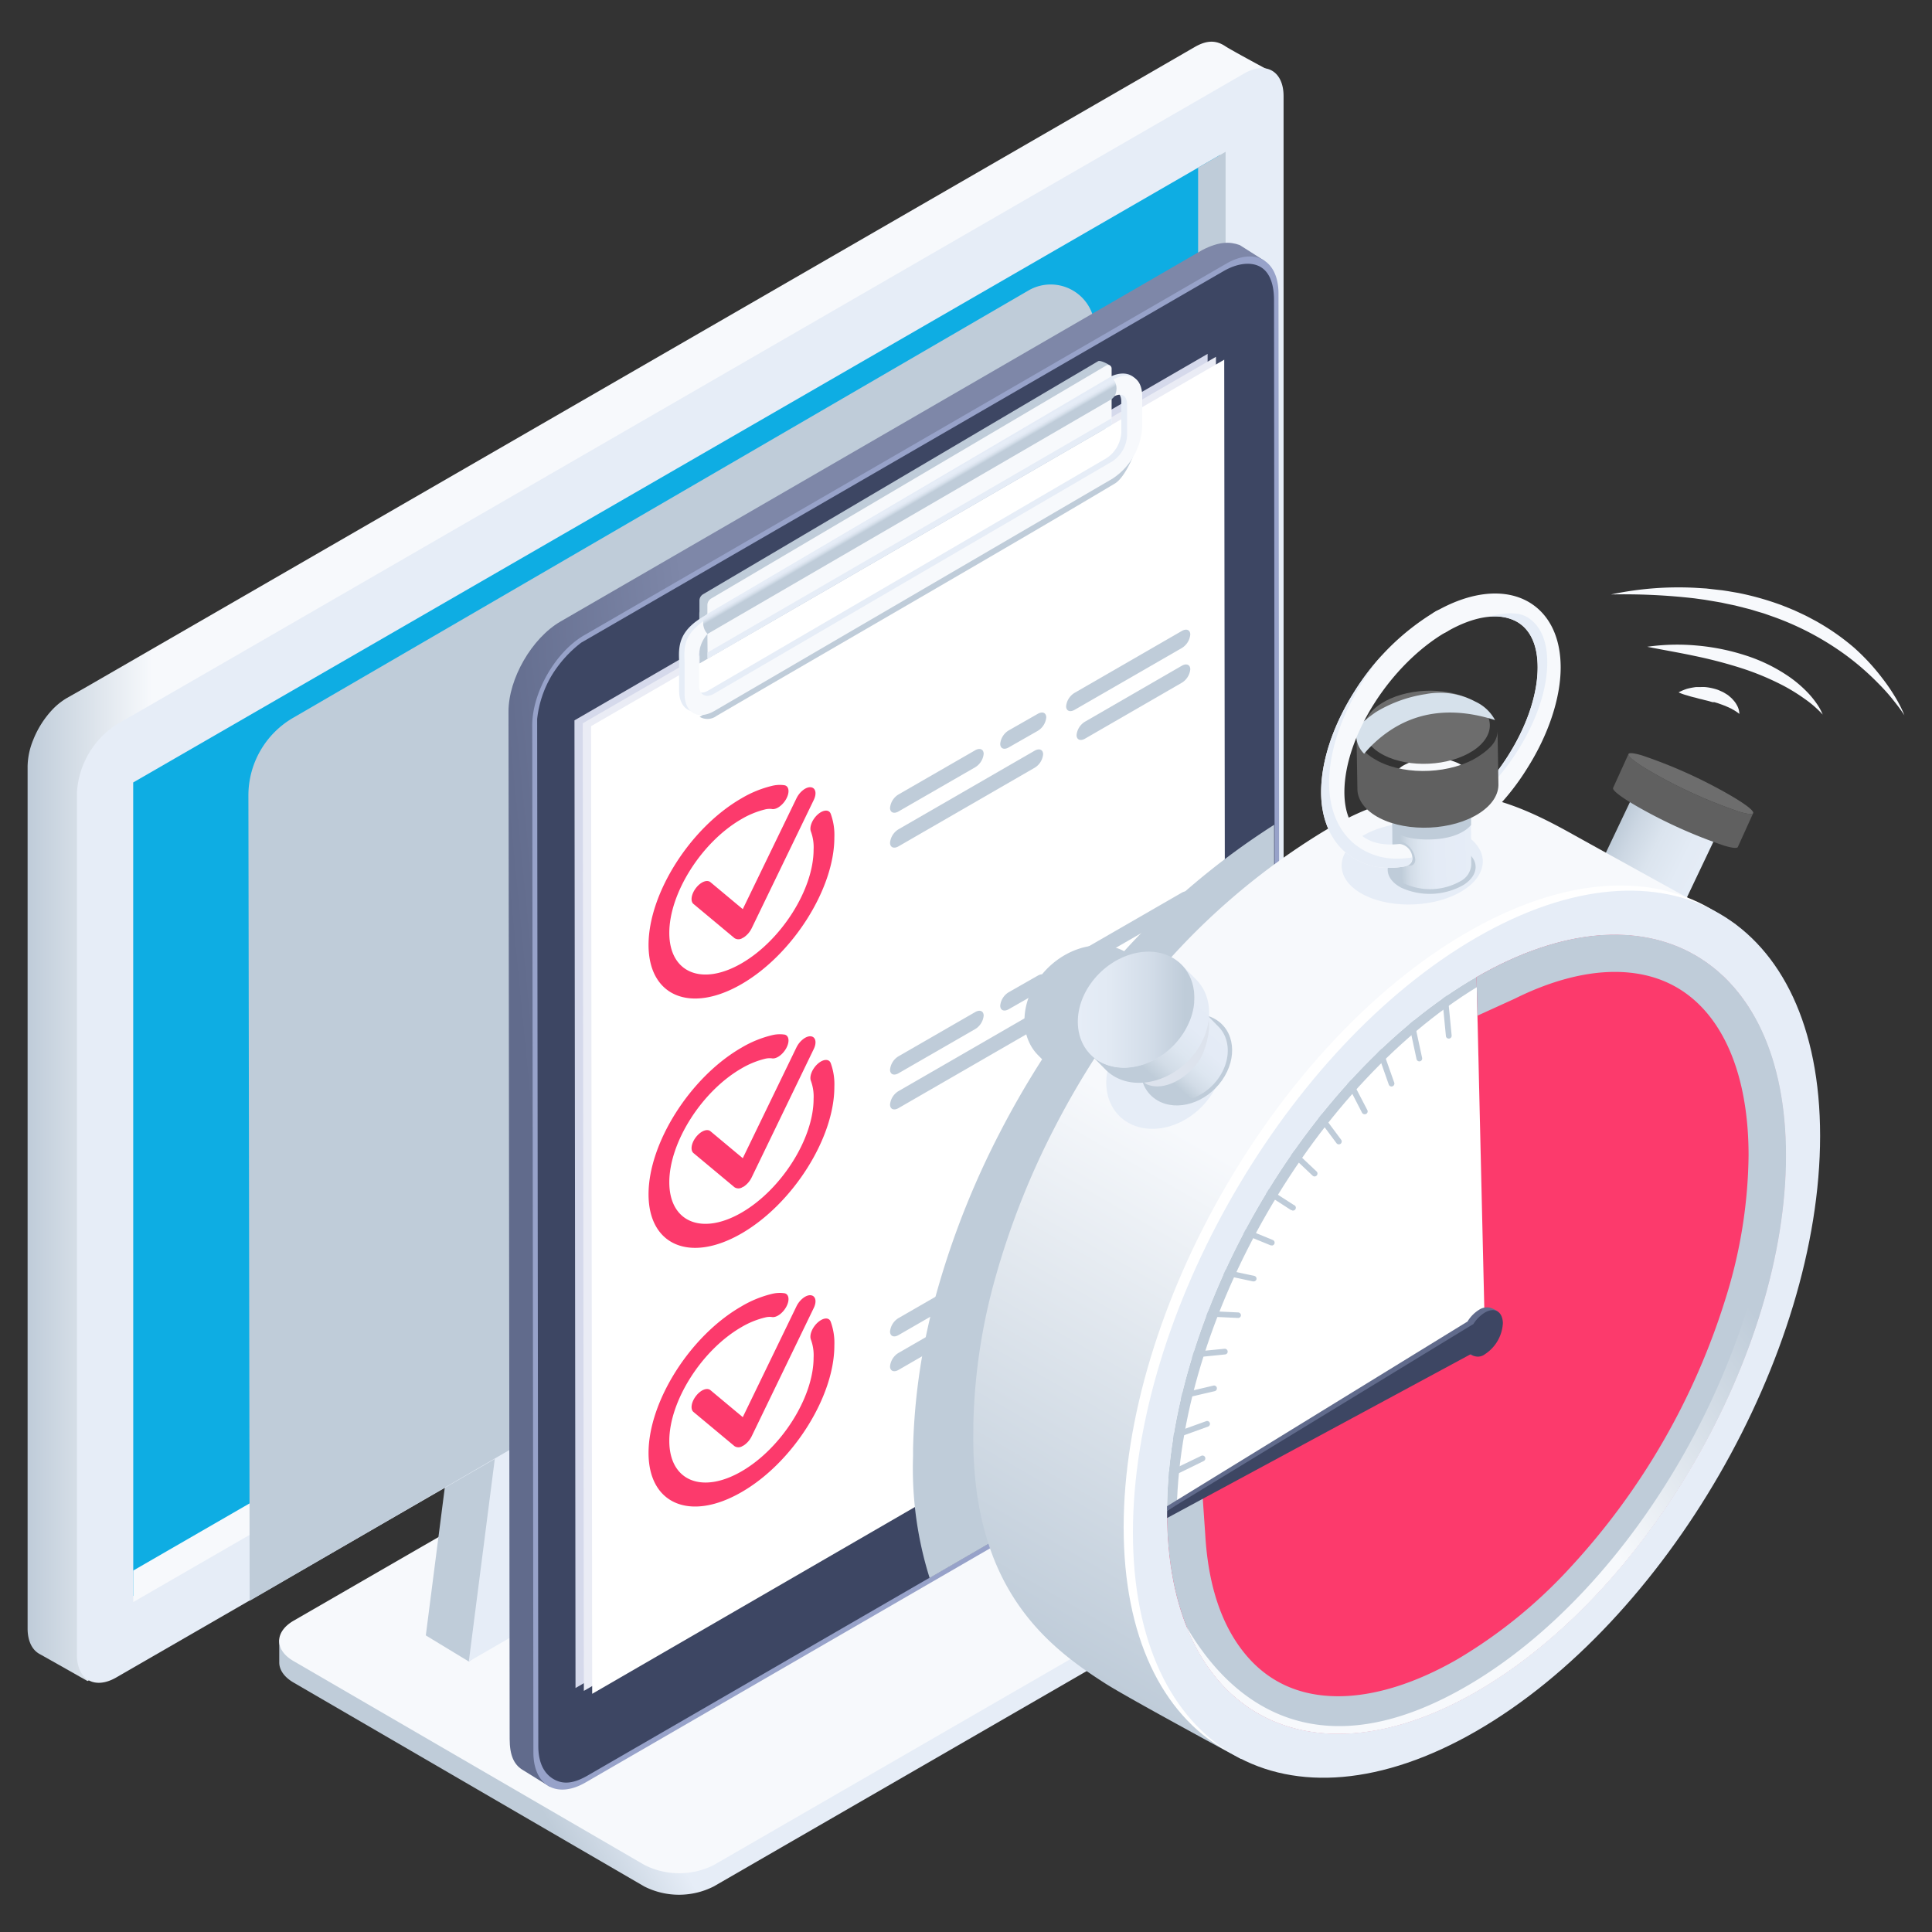 <svg xmlns="http://www.w3.org/2000/svg" xmlns:xlink="http://www.w3.org/1999/xlink" viewBox="0 0 350 350"><rect x="0" y="0" width="350" height="350" fill="#333333" stroke="none"/><defs><style>.cls-1{isolation:isolate;}.cls-2{fill:url(#Áåçûìÿííûé_ãðàäèåíò_13);}.cls-3{fill:#f7f9fc;}.cls-10,.cls-16,.cls-4{fill:#bfccd9;}.cls-24,.cls-5{fill:#e6edf7;}.cls-6{fill:url(#Áåçûìÿííûé_ãðàäèåíò_11);}.cls-7{fill:#0eade3;}.cls-8{fill:#3d4663;}.cls-9{fill:#616b8c;}.cls-10,.cls-24,.cls-26,.cls-28{mix-blend-mode:multiply;}.cls-11{fill:url(#Áåçûìÿííûé_ãðàäèåíò_4);}.cls-12{fill:#97a2c9;}.cls-13{fill:#d5d9eb;}.cls-14{fill:#eaecf5;}.cls-15{fill:#fff;}.cls-16{mix-blend-mode:darken;}.cls-17{fill:url(#Áåçûìÿííûé_ãðàäèåíò_35);}.cls-18{fill:#fc3a6c;}.cls-19{fill:url(#Áåçûìÿííûé_ãðàäèåíò_26);}.cls-20{fill:#606060;}.cls-21{fill:#6d6d6d;}.cls-22{fill:url(#Áåçûìÿííûé_ãðàäèåíò_7);}.cls-23{fill:url(#Áåçûìÿííûé_ãðàäèåíò_3);}.cls-25{fill:url(#Áåçûìÿííûé_ãðàäèåíò_2);}.cls-26{fill:#d6e1eb;}.cls-27{fill:url(#Áåçûìÿííûé_ãðàäèåíò_2-2);}.cls-28{fill:#dde3ed;}.cls-29{fill:url(#Áåçûìÿííûé_ãðàäèåíò_2-3);}.cls-30{fill:url(#Áåçûìÿííûé_ãðàäèåíò_2-4);}.cls-31{fill:url(#Áåçûìÿííûé_ãðàäèåíò_25);}.cls-32{mix-blend-mode:soft-light;}</style><linearGradient id="Áåçûìÿííûé_ãðàäèåíò_13" x1="92.37" y1="318.18" x2="237.93" y2="232.4" gradientUnits="userSpaceOnUse"><stop offset="0" stop-color="#bfccd9"/><stop offset="0.1" stop-color="#e6edf7"/></linearGradient><linearGradient id="Áåçûìÿííûé_ãðàäèåíò_11" x1="5" y1="156.04" x2="230.33" y2="156.04" gradientUnits="userSpaceOnUse"><stop offset="0" stop-color="#bfccd9"/><stop offset="0.1" stop-color="#f7f9fc"/></linearGradient><linearGradient id="Áåçûìÿííûé_ãðàäèåíò_4" x1="-517.39" y1="-1073.37" x2="-573.93" y2="-993.94" gradientTransform="matrix(0.5, -0.87, -0.87, -0.5, -490.75, -803.25)" gradientUnits="userSpaceOnUse"><stop offset="0.54" stop-color="#7e87a8"/><stop offset="0.92" stop-color="#616b8c"/></linearGradient><linearGradient id="Áåçûìÿííûé_ãðàäèåíò_35" x1="1673.25" y1="-1164.72" x2="1671.44" y2="-1167.85" gradientTransform="matrix(-0.5, 0.87, 0.87, 0.5, 2008.75, -778.33)" gradientUnits="userSpaceOnUse"><stop offset="0" stop-color="#bfccd9"/><stop offset="0.01" stop-color="#c0cdda"/><stop offset="0.12" stop-color="#d5dfea"/><stop offset="0.22" stop-color="#e2e9f4"/><stop offset="0.33" stop-color="#e6edf7"/><stop offset="0.69" stop-color="#e4ebf6"/><stop offset="0.82" stop-color="#dde6f0"/><stop offset="0.92" stop-color="#d1dbe7"/><stop offset="0.99" stop-color="#c0cdda"/><stop offset="1" stop-color="#bfccd9"/></linearGradient><linearGradient id="Áåçûìÿííûé_ãðàäèåíò_26" x1="293.45" y1="149.34" x2="313.24" y2="159.2" gradientUnits="userSpaceOnUse"><stop offset="0" stop-color="#bfccd9"/><stop offset="0.13" stop-color="#ccd7e3"/><stop offset="0.34" stop-color="#dbe4ee"/><stop offset="0.6" stop-color="#e3ebf5"/><stop offset="1" stop-color="#e6edf7"/></linearGradient><linearGradient id="Áåçûìÿííûé_ãðàäèåíò_7" x1="480.34" y1="298.73" x2="568.44" y2="146.14" gradientTransform="translate(-290.94)" gradientUnits="userSpaceOnUse"><stop offset="0" stop-color="#bfccd9"/><stop offset="0.53" stop-color="#f7f9fc"/></linearGradient><linearGradient id="Áåçûìÿííûé_ãðàäèåíò_3" x1="241.68" y1="284.93" x2="327.61" y2="218.45" gradientUnits="userSpaceOnUse"><stop offset="0.39" stop-color="#f7f9fc"/><stop offset="0.82" stop-color="#bfccd9"/></linearGradient><linearGradient id="Áåçûìÿííûé_ãðàäèåíò_2" x1="670.94" y1="-41.61" x2="685.69" y2="-41.61" gradientTransform="matrix(1, -0.04, 0.04, 1, -416.9, 217.47)" gradientUnits="userSpaceOnUse"><stop offset="0.08" stop-color="#bfccd9"/><stop offset="0.09" stop-color="#c1ceda"/><stop offset="0.19" stop-color="#d2dce7"/><stop offset="0.32" stop-color="#dde6f0"/><stop offset="0.5" stop-color="#e4ebf6"/><stop offset="1" stop-color="#e6edf7"/></linearGradient><linearGradient id="Áåçûìÿííûé_ãðàäèåíò_2-2" x1="209.28" y1="195.57" x2="222.62" y2="180.21" gradientTransform="matrix(1, 0, 0, 1, 0, 0)" xlink:href="#Áåçûìÿííûé_ãðàäèåíò_2"/><linearGradient id="Áåçûìÿííûé_ãðàäèåíò_2-3" x1="200.41" y1="185.01" x2="215.65" y2="185.01" gradientTransform="matrix(1, 0, 0, 1, 0, 0)" xlink:href="#Áåçûìÿííûé_ãðàäèåíò_2"/><linearGradient id="Áåçûìÿííûé_ãðàäèåíò_2-4" x1="204.38" y1="193.94" x2="222.31" y2="173.3" gradientTransform="matrix(1, 0, 0, 1, 0, 0)" xlink:href="#Áåçûìÿííûé_ãðàäèåíò_2"/><linearGradient id="Áåçûìÿííûé_ãðàäèåíò_25" x1="195.26" y1="182.91" x2="216.37" y2="182.91" gradientUnits="userSpaceOnUse"><stop offset="0" stop-color="#e6edf7"/><stop offset="0.28" stop-color="#e1e9f3"/><stop offset="0.61" stop-color="#d3dde9"/><stop offset="0.92" stop-color="#bfccd9"/></linearGradient></defs><title>Exame teórico</title><g class="cls-1"><g id="_0" data-name="0"><g id="icon"><g id="monitor"><path class="cls-2" d="M53.16,296.38l63.55,36.93a13.92,13.92,0,0,0,12.6,0l87.57-50.55c1.75-1,2.42.29,2.62,1l0,3.75c0,1.33-.88,2.66-2.63,3.67l-87.56,50.56a13.91,13.91,0,0,1-12.61,0L53.18,304.81c-1.72-1-2.58-2.31-2.59-3.62l0-4C51.05,295.94,51.44,295.38,53.16,296.38Z"/><path class="cls-3" d="M53.2,293.6l87.56-50.55a13.92,13.92,0,0,1,12.6,0L216.91,280c3.47,2,3.46,5.28,0,7.29l-87.57,50.56a13.92,13.92,0,0,1-12.6,0L53.16,300.91C49.69,298.89,49.71,295.62,53.2,293.6Z"/><path class="cls-4" d="M84.87,236.05l-7.73,60.22L84.93,301l54.86-39.38,15.91-57.24-7.79-4.68Zm29.92,18.79c-7.35,4.24-13.3,1.72-13.3-5.62s6-16.73,13.3-21,13.29-1.73,13.29,5.62S122.13,250.6,114.79,254.84Z"/><path class="cls-5" d="M92.66,240.73,84.93,301l63-36.4,7.72-60.22Zm29.92,18.79c-7.34,4.23-13.3,1.72-13.3-5.62s6-16.73,13.3-21,13.29-1.73,13.29,5.62S129.92,255.28,122.58,259.52Z"/><path class="cls-6" d="M222,8.39c-1.64-1.1-3.31-1.17-5.55.12l-7.25,4.19L15.65,124.45l-3.53,2a12.19,12.19,0,0,0-2.6,2.07A17.32,17.32,0,0,0,6,134.08a13.08,13.08,0,0,0-1,4.74V295c0,2.28.82,3.89,2.14,4.62s8.72,4.92,8.72,4.92l6.38-3.71,118.43-80.53,6.79-4.62,6-4.08,6.08-4.14,47.16-32.06a15.81,15.81,0,0,0,7.12-12.33L230.33,19V13S223.1,9.12,222,8.39Z"/><path class="cls-5" d="M232.54,173.58a15.79,15.79,0,0,1-7.12,12.32l-40.89,23.61L45.23,289.94,21.06,303.89c-3.92,2.26-7.12.41-7.12-4.11V143.61a15.76,15.76,0,0,1,7.12-12.32l24-13.84L184.34,37,225.42,13.3c3.91-2.26,7.11-.41,7.11,4.11Z"/><polygon class="cls-7" points="221.02 28.08 24.13 141.75 24.14 289.13 221.02 175.25 221.02 28.08"/><polygon class="cls-4" points="222.03 175.97 222.03 27.5 217.05 30.37 217.05 173.14 222.03 175.97 222.03 175.97"/><polygon class="cls-3" points="217.05 173.14 24.14 284.52 24.14 290.23 222.03 175.97 217.05 173.14"/><path class="cls-8" d="M212.46,186.67l-.65-.31a1.13,1.13,0,0,0-1.13.11,3.54,3.54,0,0,0-1.6,2.78,1.07,1.07,0,0,0,.53,1.06l.8.37Z"/><path class="cls-9" d="M213.12,187.78a3.58,3.58,0,0,1-1.6,2.78c-.88.51-1.6.09-1.6-.93a3.54,3.54,0,0,1,1.6-2.77C212.4,186.35,213.12,186.76,213.12,187.78Z"/><path class="cls-8" d="M206.91,189.85l-.65-.31a1.13,1.13,0,0,0-1.13.11,3.55,3.55,0,0,0-1.6,2.78,1.09,1.09,0,0,0,.53,1.06l.8.37Z"/><path class="cls-9" d="M207.57,191a3.52,3.52,0,0,1-1.6,2.77c-.88.52-1.6.1-1.6-.92A3.54,3.54,0,0,1,206,190C206.86,189.53,207.57,189.94,207.57,191Z"/><path class="cls-8" d="M201.36,193l-.65-.31a1.13,1.13,0,0,0-1.13.11,3.55,3.55,0,0,0-1.6,2.78,1.08,1.08,0,0,0,.54,1.06l.79.37Z"/><path class="cls-9" d="M202,194.14a3.54,3.54,0,0,1-1.6,2.77c-.89.52-1.61.1-1.61-.92a3.53,3.53,0,0,1,1.61-2.77C201.31,192.71,202,193.12,202,194.14Z"/><path class="cls-8" d="M195.82,196.21l-.65-.31A1.13,1.13,0,0,0,194,196a3.52,3.52,0,0,0-1.6,2.78,1.07,1.07,0,0,0,.53,1.06l.79.37Z"/><path class="cls-9" d="M196.48,197.32a3.54,3.54,0,0,1-1.6,2.77c-.89.51-1.6.1-1.6-.92a3.52,3.52,0,0,1,1.6-2.77C195.76,195.89,196.48,196.3,196.48,197.32Z"/><path class="cls-8" d="M190.27,199.39l-.65-.31a1.13,1.13,0,0,0-1.13.11,3.55,3.55,0,0,0-1.6,2.78,1.09,1.09,0,0,0,.53,1.06l.8.37Z"/><path class="cls-9" d="M190.93,200.5a3.52,3.52,0,0,1-1.6,2.77c-.88.51-1.6.1-1.6-.92a3.54,3.54,0,0,1,1.6-2.77C190.22,199.07,190.93,199.48,190.93,200.5Z"/><path class="cls-10" d="M198.53,201l-153.3,89L45,144.05A16.26,16.26,0,0,1,53.17,130L186.34,52.61a8,8,0,0,1,12,6.92Z"/></g><g id="tablet"><path class="cls-11" d="M229.07,47.24,224.6,44.4c-1.81-.66-3.73-.66-6.75.87l-116.3,67.32c-5.2,3-9.44,10.36-9.43,16.34L92.33,315c0,3.05.81,4.6,2.17,5.52l5.08,3.15L218.09,253.1c5.19-3,9.43-10.36,9.42-16.34Z"/><path class="cls-12" d="M231.61,53.17c0-6-4.26-8.42-9.45-5.41L105.85,115.07c-5.2,3-9.44,10.37-9.43,16.35l.21,186.07c0,6,4.26,8.43,9.45,5.42l116.31-67.32a18.62,18.62,0,0,0,9.42-16.34Z"/><path class="cls-8" d="M99.87,122.49a19.62,19.62,0,0,0-2.56,7.76l.21,186.08c0,2.69.84,4.88,2.81,6s4,.58,6.31-.78L223,254.24a17.5,17.5,0,0,0,8-13.82l-.2-186.08c0-2.7-.71-5-2.48-6s-4.3-.59-6.65.77L105.28,116.43A21.75,21.75,0,0,0,99.87,122.49Z"/><polygon class="cls-13" points="218.77 64.11 104.07 130.5 104.26 305.8 218.97 239.41 218.77 64.11"/><polygon class="cls-14" points="220.28 64.64 105.57 131.03 105.77 306.32 220.47 239.94 220.28 64.64"/><polygon class="cls-15" points="221.78 65.16 107.08 131.55 107.28 306.85 221.98 240.46 221.78 65.16"/><path class="cls-16" d="M129.83,129.68c19.78-11.54,55.27-32,72.13-42.08,1.71-1,3.23-4.74,3.23-4.74l-78.44,47A2.77,2.77,0,0,0,129.83,129.68Z"/><path class="cls-4" d="M126.76,120.16l73.46-42.5L199.93,72v-.46a3.57,3.57,0,0,1-.72-.77c-.07-.11-.14-.24-.21-.37a2.12,2.12,0,0,1-.2-.89,1.77,1.77,0,0,1,0-.23,1.23,1.23,0,0,1,.38-.74,2,2,0,0,1,.73-.42l1.29-1.74c.07-.19-1.84-1.2-2.26-.95l-71.55,42.21a1.35,1.35,0,0,0-.68,1.2v2c-.06.05,0,3,0,3Z"/><path class="cls-5" d="M127.84,111.45l.52,3.12c-.92,1-2.78,2.16-2.77,3.41l0,5.58c0,1.72,1.23,2.41,2.71,1.54L200.46,83a5.94,5.94,0,0,0,2.67-4.67l0-5.59c0-1.71-1.22-2.4-2.71-1.53l-.05,0-2,1.14a14.51,14.51,0,0,1-.63-2.26l3-1.62c3-1.73,5.82-.59,5.83,2.83l-.65,5.43a11.92,11.92,0,0,1-5.35,9.35l-72.14,42.09c-3,1.73-5.39.34-5.41-3.08l0-5.58C122.88,116.57,123.3,114,127.84,111.45Z"/><path class="cls-3" d="M128,112.13l.21,2.68a6,6,0,0,0-1.57,3.75l0,5.58c0,1.72,1.22,2.41,2.7,1.54L201.5,83.59a6,6,0,0,0,2.68-4.67l0-5.59c0-1.71-1-2.3-2.52-1.43l-2,1.18a24.76,24.76,0,0,1-.93-2.66l2.82-1.58c3-1.73,5.36-.49,5.37,2.92l0,5.59a11.93,11.93,0,0,1-5.36,9.35l-72.13,42.09c-3,1.73-5.4.34-5.41-3.08l0-5.58C123.93,117.15,123.72,115,128,112.13Z"/><path class="cls-3" d="M128.19,119.32l73.19-42.7,0-3.84v-6a.64.64,0,0,0-1-.55l-71.55,42.2a1.4,1.4,0,0,0-.68,1.2v2c-.05.06,0,3,0,3Z"/><polygon class="cls-5" points="128.18 118.21 128.19 119.32 201.38 76.98 201.38 75.76 128.18 118.21"/><path class="cls-17" d="M128.17,114.85l73.19-42.53a2,2,0,0,0,.83-1.3,2.75,2.75,0,0,0-.14-1.71,3.63,3.63,0,0,0-.78-1.09l-73.14,43a1.59,1.59,0,0,0-.74,1.57,2.92,2.92,0,0,0,.49,1.69Z"/><path class="cls-18" d="M134.32,178.29c-9.28,5.36-16.83,2.17-16.83-7.11S125,150,134.32,144.63a20,20,0,0,1,5.6-2.28,5.83,5.83,0,0,1,2.23-.09c.81.19.93,1.31.27,2.49s-1.84,2-2.65,1.8a3.55,3.55,0,0,0-1.11.07,15.89,15.89,0,0,0-4.34,1.77c-7.21,4.16-13.07,13.41-13.07,20.61s5.86,9.69,13.07,5.53,13.07-13.41,13.07-20.61a8.26,8.26,0,0,0-.49-3.29c-.31-.8.24-2.18,1.23-3.07s2.05-.95,2.36-.14a11.17,11.17,0,0,1,.66,4.32C151.15,161,143.6,172.93,134.32,178.29Z"/><path class="cls-18" d="M134.6,169.87a1.33,1.33,0,0,1-1.53.09l-7.44-6.2c-.6-.5-.4-1.79.45-2.89s2-1.57,2.62-1.06l5.86,4.89,9.73-20.08c.58-1.2,1.75-2.11,2.61-2s1.1,1.12.51,2.32l-11.24,23.23a4.23,4.23,0,0,1-1.54,1.72Z"/><path class="cls-18" d="M134.32,223.46c-9.28,5.36-16.83,2.17-16.83-7.11s7.55-21.2,16.83-26.55a20,20,0,0,1,5.6-2.28,5.83,5.83,0,0,1,2.23-.09c.81.19.93,1.31.27,2.49s-1.84,2-2.65,1.8a3.55,3.55,0,0,0-1.11.07,15.89,15.89,0,0,0-4.34,1.77c-7.21,4.16-13.07,13.41-13.07,20.61s5.86,9.68,13.07,5.52,13.07-13.4,13.07-20.61a8.24,8.24,0,0,0-.49-3.28c-.31-.81.24-2.18,1.23-3.07s2.05-.95,2.36-.14a11.17,11.17,0,0,1,.66,4.32C151.15,206.19,143.6,218.1,134.32,223.46Z"/><path class="cls-18" d="M134.6,215a1.33,1.33,0,0,1-1.53.09l-7.44-6.2c-.6-.51-.4-1.8.45-2.89s2-1.57,2.62-1.07l5.86,4.89,9.73-20.08c.58-1.19,1.75-2.1,2.61-2s1.1,1.12.51,2.32L136.17,213.3a4.2,4.2,0,0,1-1.54,1.73Z"/><path class="cls-18" d="M134.32,270.32c-9.28,5.36-16.83,2.17-16.83-7.11S125,242,134.32,236.66a20,20,0,0,1,5.6-2.28,5.83,5.83,0,0,1,2.23-.09c.81.19.93,1.31.27,2.49s-1.84,2-2.65,1.8a3.29,3.29,0,0,0-1.11.08,15.54,15.54,0,0,0-4.34,1.76c-7.21,4.16-13.07,13.41-13.07,20.61s5.86,9.69,13.07,5.53,13.07-13.41,13.07-20.61a8.18,8.18,0,0,0-.49-3.28c-.31-.81.24-2.19,1.23-3.08s2.05-1,2.36-.14a11.17,11.17,0,0,1,.66,4.32C151.15,253.05,143.6,265,134.32,270.32Z"/><path class="cls-18" d="M134.6,261.9a1.33,1.33,0,0,1-1.53.09l-7.44-6.2c-.6-.5-.4-1.79.45-2.89s2-1.57,2.62-1.06l5.86,4.89,9.73-20.08c.58-1.2,1.75-2.11,2.61-2s1.1,1.12.51,2.32l-11.24,23.23a4.23,4.23,0,0,1-1.54,1.72Z"/><path class="cls-4" d="M176.66,139l-13.88,8c-.85.49-1.54.2-1.54-.65a3.2,3.2,0,0,1,1.54-2.43l13.88-8c.85-.49,1.54-.19,1.54.66A3.2,3.2,0,0,1,176.66,139Z"/><path class="cls-4" d="M188,132.4l-5.26,3c-.85.5-1.54.2-1.54-.65a3.2,3.2,0,0,1,1.54-2.43l5.26-3c.85-.49,1.54-.2,1.54.65A3.2,3.2,0,0,1,188,132.4Z"/><path class="cls-4" d="M214.09,117.4l-19.41,11.19c-.85.49-1.54.2-1.54-.65a3.2,3.2,0,0,1,1.54-2.43l19.41-11.2c.85-.49,1.54-.2,1.54.65A3.21,3.21,0,0,1,214.09,117.4Z"/><path class="cls-4" d="M187.43,139.09l-24.65,14.23c-.85.49-1.54.2-1.54-.66a3.21,3.21,0,0,1,1.54-2.43L187.43,136c.85-.49,1.54-.2,1.54.66A3.2,3.2,0,0,1,187.43,139.09Z"/><path class="cls-4" d="M214.09,123.69l-17.52,10.12c-.85.49-1.54.2-1.54-.65a3.2,3.2,0,0,1,1.54-2.43l17.52-10.12c.85-.49,1.54-.2,1.54.65A3.2,3.2,0,0,1,214.09,123.69Z"/><path class="cls-4" d="M176.66,186.43l-13.88,8c-.85.49-1.54.2-1.54-.65a3.2,3.2,0,0,1,1.54-2.43l13.88-8c.85-.49,1.54-.2,1.54.65A3.2,3.2,0,0,1,176.66,186.43Z"/><path class="cls-4" d="M188,179.83l-5.26,3c-.85.49-1.54.2-1.54-.65a3.2,3.2,0,0,1,1.54-2.43l5.26-3c.85-.5,1.54-.2,1.54.65A3.2,3.2,0,0,1,188,179.83Z"/><path class="cls-4" d="M214.09,164.82,194.68,176c-.85.49-1.54.19-1.54-.66a3.2,3.2,0,0,1,1.54-2.43l19.41-11.19c.85-.49,1.54-.2,1.54.65A3.2,3.2,0,0,1,214.09,164.82Z"/><path class="cls-4" d="M187.43,186.51l-24.65,14.23c-.85.49-1.54.2-1.54-.65a3.2,3.2,0,0,1,1.54-2.43l24.65-14.23c.85-.49,1.54-.2,1.54.65A3.2,3.2,0,0,1,187.43,186.51Z"/><path class="cls-4" d="M214.09,171.12l-17.52,10.11c-.85.5-1.54.2-1.54-.65a3.2,3.2,0,0,1,1.54-2.43L214.09,168c.85-.5,1.54-.2,1.54.65A3.2,3.2,0,0,1,214.09,171.12Z"/><path class="cls-4" d="M176.66,233.86l-13.88,8c-.85.5-1.54.2-1.54-.65a3.2,3.2,0,0,1,1.54-2.43l13.88-8c.85-.49,1.54-.2,1.54.65A3.2,3.2,0,0,1,176.66,233.86Z"/><path class="cls-4" d="M188,227.25l-5.26,3c-.85.49-1.54.2-1.54-.65a3.2,3.2,0,0,1,1.54-2.43l5.26-3c.85-.49,1.54-.2,1.54.65A3.18,3.18,0,0,1,188,227.25Z"/><path class="cls-4" d="M214.09,212.25l-19.41,11.19c-.85.49-1.54.2-1.54-.65a3.2,3.2,0,0,1,1.54-2.43l19.41-11.19c.85-.49,1.54-.2,1.54.65A3.2,3.2,0,0,1,214.09,212.25Z"/><path class="cls-4" d="M187.43,233.94l-24.65,14.23c-.85.49-1.54.2-1.54-.65a3.2,3.2,0,0,1,1.54-2.43l24.65-14.23c.85-.49,1.54-.2,1.54.65A3.2,3.2,0,0,1,187.43,233.94Z"/><path class="cls-4" d="M214.09,218.55l-17.52,10.11c-.85.49-1.54.2-1.54-.65a3.2,3.2,0,0,1,1.54-2.43l17.52-10.12c.85-.49,1.54-.2,1.54.65A3.21,3.21,0,0,1,214.09,218.55Z"/><path class="cls-10" d="M230.92,240.42l-.1-91a134.34,134.34,0,0,0-27.17,22.9c-4.83-2.57-11.73-.34-15.56,5.09-3.39,4.8-3.26,10.53,0,13.78l-.06-.06.76.77c-2.74,4.28-5.3,8.7-7.63,13.22a151.94,151.94,0,0,0-11.36,28.63,113.18,113.18,0,0,0-4.39,28.72c0,.42,0,.85,0,1.28a66.16,66.16,0,0,0,3,22.11L223,254.24a17.5,17.5,0,0,0,8-13.82Zm-42.08-48.63-.11-.09.11.09Z"/></g><g id="stopwatch"><path class="cls-19" d="M312.1,148.91l-7,14.72c-.08.17-.62.13-1.62-.16a60.26,60.26,0,0,1-10.64-4.79c-2-1.16-3-2-2.86-2.23l7-14.72c-.13.27.86,1.07,2.86,2.23a60.52,60.52,0,0,0,10.63,4.79C311.49,149,312,149.08,312.1,148.91Z"/><path class="cls-3" d="M309.24,146.69c3.28,1.89,3.84,2.81,1.24,2.06A60.52,60.52,0,0,1,299.85,144c-3.28-1.9-3.83-2.82-1.24-2.06A59.16,59.16,0,0,1,309.24,146.69Z"/><path class="cls-20" d="M317.6,147.32l-2.78,6.13c-.13.26-.92.2-2.43-.24a89.65,89.65,0,0,1-15.88-7.16c-3-1.73-4.47-2.92-4.28-3.32l2.79-6.14c-.2.41,1.28,1.59,4.27,3.32a89.42,89.42,0,0,0,15.89,7.17C316.68,147.51,317.48,147.57,317.6,147.32Z"/><path class="cls-21" d="M313.33,144c4.89,2.83,5.72,4.2,1.85,3.08a89.42,89.42,0,0,1-15.89-7.17c-4.9-2.82-5.73-4.2-1.85-3.07A88.6,88.6,0,0,1,313.33,144Z"/><g id="clock"><path class="cls-22" d="M314.4,167.44s-23.33-12.87-29.51-16.31c-12.52-7-25.87-12.59-46.33.23a125.14,125.14,0,0,0-30.7,27.09,151.59,151.59,0,0,0-16.75,25.71A143.45,143.45,0,0,0,180.45,231,106.19,106.19,0,0,0,176.33,258c0,.4,0,.8,0,1.2-.45,28.41,13.3,39,23.94,45.8,4.41,2.8,24.54,13.65,24.54,13.65C233.67,319.12,316.55,171.1,314.4,167.44Z"/><path class="cls-15" d="M265.81,312.64c-34.32,19.81-62.25,3.69-62.25-35.94s27.92-88,62.24-107.81,62.25-3.69,62.25,35.94S300.13,292.82,265.81,312.64Z"/><path class="cls-10" d="M213.17,274.94c0-35.76,25.1-79.24,56.07-97.12,14.23-8.22,27.22-9.6,37.11-5.22-10.08-5.37-23.78-4.35-38.86,4.36-31,17.88-56.08,61.36-56.08,97.12,0,19.33,7.34,32.45,19,37.6C219.77,306,213.17,293.28,213.17,274.94Z"/><path class="cls-4" d="M262.46,188.15a.51.51,0,0,1-.52-.47l-.7-7.19a.53.53,0,0,1,.47-.57.51.51,0,0,1,.57.47l.7,7.19a.52.52,0,0,1-.47.57Z"/><path class="cls-4" d="M211.05,268a.51.51,0,0,1-.47-.3.51.51,0,0,1,.24-.69l6.79-3.27a.52.52,0,0,1,.7.24.53.53,0,0,1-.25.7L211.27,268A.59.59,0,0,1,211.05,268Z"/><path class="cls-4" d="M212,260.88a.51.51,0,0,1-.49-.34.52.52,0,0,1,.31-.67l6.68-2.41a.52.52,0,0,1,.67.31.53.53,0,0,1-.32.67l-6.67,2.41Z"/><path class="cls-4" d="M213.52,253.53a.52.52,0,0,1-.12-1l6.49-1.53a.52.52,0,0,1,.24,1l-6.49,1.52Z"/><path class="cls-4" d="M215.65,246a.51.51,0,0,1-.52-.47.52.52,0,0,1,.46-.57l6.24-.62a.52.52,0,0,1,.57.46.51.51,0,0,1-.46.57l-6.24.63Z"/><path class="cls-4" d="M224.26,238.76h0l-5.91-.28a.52.52,0,1,1,.05-1l5.91.28a.53.53,0,0,1,.5.55A.51.51,0,0,1,224.26,238.76Z"/><path class="cls-4" d="M227.11,232.14H227l-5.53-1.19a.52.52,0,0,1,.22-1l5.53,1.19a.52.52,0,0,1,.4.62A.53.53,0,0,1,227.11,232.14Z"/><path class="cls-4" d="M230.4,225.61a.64.64,0,0,1-.2,0l-5.08-2.08a.53.53,0,0,1-.28-.68.52.52,0,0,1,.68-.29l5.07,2.08a.52.52,0,0,1-.19,1Z"/><path class="cls-4" d="M234.09,219.25a.5.5,0,0,1-.28-.08l-4.57-2.95a.52.52,0,0,1,.57-.87l4.57,2.94a.52.52,0,0,1-.29,1Z"/><path class="cls-4" d="M238.16,213.13a.54.54,0,0,1-.36-.14l-4-3.78a.52.52,0,0,1,.72-.76l4,3.78a.52.52,0,0,1,0,.74A.57.57,0,0,1,238.16,213.13Z"/><path class="cls-4" d="M242.54,207.31a.53.53,0,0,1-.42-.21l-3.41-4.58a.52.52,0,0,1,.1-.73.54.54,0,0,1,.74.11l3.41,4.57a.54.54,0,0,1-.1.74A.55.55,0,0,1,242.54,207.31Z"/><path class="cls-4" d="M247.2,201.85a.51.51,0,0,1-.46-.28L244,196.25a.52.52,0,0,1,.93-.48l2.77,5.32a.52.52,0,0,1-.22.71A.49.49,0,0,1,247.2,201.85Z"/><path class="cls-4" d="M252.08,196.83a.54.54,0,0,1-.49-.35l-2.11-6a.53.53,0,0,1,.32-.67.52.52,0,0,1,.66.32l2.12,6a.54.54,0,0,1-.32.67Z"/><path class="cls-4" d="M257.13,192.28a.53.53,0,0,1-.51-.41l-1.42-6.63a.52.52,0,1,1,1-.22l1.43,6.63a.52.52,0,0,1-.41.62Z"/><path class="cls-18" d="M323.56,209.34c0,35.76-25.1,79.24-56.07,97.12s-56.08,3.38-56.08-32.38L269,241.53,267.49,177C298.45,159.08,323.56,173.58,323.56,209.34Z"/><path class="cls-10" d="M267.49,177,269,241.53,267.65,184l6.72-3.06c6.42-3.2,12.64-4.87,18.16-4.87,7.14,0,12.9,2.67,17.11,7.94,4.66,5.85,7.13,14.59,7.13,25.3a89.29,89.29,0,0,1-4.12,25.78,127.39,127.39,0,0,1-28.29,49,89.64,89.64,0,0,1-20.27,16.46c-7.64,4.41-15.13,6.74-21.65,6.74-7.14,0-12.89-2.67-17.1-7.94s-6.49-12.47-7-21.4l-.52-7.51-6.39,3.61c0,35.76,25.11,50.26,56.08,32.38s56.07-61.36,56.07-97.12S298.45,159.08,267.49,177Z"/><path class="cls-23" d="M317.62,183.74a64.36,64.36,0,0,1,4.19,23c-1.05,38.34-25.51,80.64-55.58,98.41-25.65,15.15-42.09,5.36-51.31-10.5,7.94,20,28.48,25.71,52.57,11.81,31-17.88,56.07-61.36,56.07-97.12C323.56,198.9,321.42,190.28,317.62,183.74Z"/><path class="cls-5" d="M267.49,169.84c-34.32,19.81-62.25,68.17-62.25,107.8s27.93,55.76,62.25,35.94,62.24-68.17,62.24-107.81S301.81,150,267.49,169.84Zm0,136.62c-31,17.88-56.08,3.38-56.08-32.38s25.11-79.24,56.08-97.12,56.07-3.38,56.07,32.38S298.46,288.58,267.49,306.46Z"/><path class="cls-9" d="M269.89,236.89a2.62,2.62,0,0,0-1.93.38,6.45,6.45,0,0,0-2.11,2.14l-54.43,33.45v.82l53.73-29.2a1.43,1.43,0,0,0,.28.32,4.24,4.24,0,0,0,1.62.85c1-2,3.78-6.73,4.22-8.1A4.37,4.37,0,0,0,269.89,236.89Z"/><path class="cls-8" d="M269,237.78a6.45,6.45,0,0,0-2.08,2.08l-55.48,33.82V275l55-29.68a2.09,2.09,0,0,0,2.58,0,7.16,7.16,0,0,0,3.24-5.62C272.21,237.59,270.76,236.75,269,237.78Z"/></g><path class="cls-3" d="M260,150c10.23-5.9,18.55-18.95,18.55-29.09,0-4-1.29-6.84-3.73-8.25-3.07-1.77-7.71-1.12-12.73,1.78a2.09,2.09,0,1,1-2.09-3.61c6.35-3.67,12.51-4.32,16.91-1.79,3.75,2.17,5.82,6.39,5.82,11.87s-2.16,12.12-6.07,18.29a43.75,43.75,0,0,1-14.57,14.42Z"/><path class="cls-5" d="M261.75,149.06C272,143.16,280.3,130.11,280.3,120c0-4-1.29-6.84-3.73-8.25-1.63-.94-4.24-.77-7.08,0a8.63,8.63,0,0,1,5.35.89c2.44,1.41,3.73,4.27,3.73,8.25,0,10.14-8.32,23.19-18.55,29.09l2.09,3.62c.56-.32,1.12-.66,1.67-1Z"/><path class="cls-24" d="M247.08,162.11c-5.14-2.65-5.4-7.35-.57-10.47s12.95-3.52,18.09-.87,5.39,7.34.56,10.47S252.22,164.75,247.08,162.11Z"/><path class="cls-10" d="M253.9,160.84c-3.2-1.65-3.36-4.57-.35-6.52a12.43,12.43,0,0,1,11.26-.54c3.21,1.65,3.36,4.57.35,6.52A12.42,12.42,0,0,1,253.9,160.84Z"/><path class="cls-25" d="M266.44,141.12c.05,1-.6,1.84-1.93,2.7a11.15,11.15,0,0,1-10.09.49c-1.44-.75-2.2-1.66-2.25-2.73l.1,15.68a3.57,3.57,0,0,0,2.24,2.85,11.18,11.18,0,0,0,10.09-.49,3.58,3.58,0,0,0,1.93-3Z"/><path class="cls-10" d="M266.44,141.12c.05,1-.6,1.84-1.93,2.7a11.15,11.15,0,0,1-10.09.49c-1.44-.75-2.2-1.66-2.25-2.73l.1,8.49s.91,2.17,7,2c5.59-.17,7.23-2.64,7.23-2.64Z"/><path class="cls-3" d="M254.42,144.59c-2.87-1.47-3-4.09-.32-5.84a11.15,11.15,0,0,1,10.09-.48c2.87,1.47,3,4.09.32,5.84A11.15,11.15,0,0,1,254.42,144.59Z"/><path class="cls-20" d="M271.29,132.2c.08,1.89-1.07,3.29-3.47,4.85-4.83,3.12-12.94,3.51-18.08.87-2.59-1.34-3.94-3-4-4.89l.17,10.07c.09,1.91,1.44,3.76,4,5.09,5.14,2.65,13.26,2.26,18.09-.87,2.39-1.55,3.54-3.49,3.45-5.38Z"/><path class="cls-21" d="M250.69,136.81c-4.58-2.36-4.81-6.55-.5-9.34s11.54-3.14,16.12-.78,4.81,6.55.5,9.34S255.27,139.17,250.69,136.81Z"/><path class="cls-26" d="M251.65,132.45c5.39-3.67,11.83-4.34,19.19-2a7.68,7.68,0,0,0-3.58-3.35,13.59,13.59,0,0,0-9-1.35,24.29,24.29,0,0,0-9,3.25,26.39,26.39,0,0,0-3.35,2.73,4.73,4.73,0,0,0,1.22,4.82A22.09,22.09,0,0,1,251.65,132.45Z"/><path class="cls-10" d="M256.39,155.74c0,1-.85,1.41-1.9.8a3.93,3.93,0,0,1-1.89-3c0-1.05.85-1.4,1.89-.8A3.92,3.92,0,0,1,256.39,155.74Z"/><path class="cls-3" d="M251.77,157.21a12,12,0,0,1-8-2.78c-2.86-2.45-4.43-6.32-4.43-10.92,0-5.62,2.15-12.11,6.06-18.28A43.85,43.85,0,0,1,260,110.81a2.09,2.09,0,1,1,2.09,3.61c-10.23,5.91-18.54,19-18.54,29.09,0,3.4,1,6.08,3,7.74,1.76,1.51,4.16,1.95,7,1.64a2.62,2.62,0,0,1,2.24,2c.34,1.39-.45,1.94-1.59,2.12A15.3,15.3,0,0,1,251.77,157.21Z"/><path class="cls-5" d="M255.61,155.36a15.21,15.21,0,0,1-2.4.19,12,12,0,0,1-8-2.79c-2.86-2.44-4.43-6.32-4.43-10.91,0-5.62,2.15-12.12,6.06-18.28a48.46,48.46,0,0,1,3.55-4.89,47.71,47.71,0,0,0-5,6.55c-3.91,6.17-6.06,12.66-6.06,18.28,0,4.6,1.57,8.47,4.43,10.92a12,12,0,0,0,8,2.78,15.3,15.3,0,0,0,2.4-.19c1-.16,1.75-.62,1.66-1.7Z"/><path class="cls-24" d="M217.59,184.58c4.54,2.62,5.25,8.95,1.6,14.14s-10.31,7.27-14.85,4.64-5.25-9-1.59-14.13S213.05,182,217.59,184.58Z"/><path class="cls-10" d="M220.12,184.61c3.57,2.06,4.13,7,1.26,11.1s-8.09,5.72-11.66,3.66-4.13-7-1.26-11.11S216.56,182.55,220.12,184.61Z"/><path class="cls-27" d="M214,179.14l6.76,6.87c2.18,2.21,2.25,6.06,0,9.29-2.64,3.75-7.44,5.25-10.72,3.36a5.66,5.66,0,0,1-1.18-.92l-6.76-6.86a5.69,5.69,0,0,0,1.18.91c3.28,1.89,8.08.39,10.72-3.35C216.25,185.2,216.17,181.35,214,179.14Z"/><path class="cls-28" d="M214,179.14l4.55,4.64c1.23,1.23,0,6.48-1.35,8.4-2.64,3.75-6.84,5.51-9.55,4.2a4.73,4.73,0,0,1-1.07-.91l-4.51-4.59a5.69,5.69,0,0,0,1.18.91c3.28,1.89,8.08.39,10.72-3.35C216.25,185.2,216.17,181.35,214,179.14Z"/><path class="cls-29" d="M212.81,178.23c3.28,1.89,3.8,6.46,1.16,10.21s-7.44,5.24-10.72,3.35-3.79-6.46-1.15-10.21S209.54,176.34,212.81,178.23Z"/><path class="cls-30" d="M214.08,174.79l2.67,2.72c3,3.06,3.12,8.39,0,12.87-3.66,5.19-10.3,7.27-14.84,4.65a7.71,7.71,0,0,1-1.64-1.27L197.55,191a7.85,7.85,0,0,0,1.64,1.26c4.55,2.62,11.19.54,14.85-4.64C217.2,183.18,217.09,177.85,214.08,174.79Z"/><path class="cls-31" d="M212.44,173.52c4.54,2.62,5.26,8.95,1.6,14.14s-10.3,7.26-14.85,4.64-5.25-9-1.59-14.13S207.9,170.9,212.44,173.52Z"/><g class="cls-32"><path class="cls-3" d="M315.1,129.33a7.94,7.94,0,0,0-1.31-.86l-.15-.09-.17-.08-.31-.15c-.23-.09-.43-.19-.64-.28l-.33-.12a3,3,0,0,0-.32-.12l-.64-.23-.66-.2-.16,0-.17,0-.34-.09c-.44-.15-.91-.23-1.37-.36-.23-.07-.47-.11-.7-.17l-.72-.2c-.48-.1-1-.25-1.47-.4a9.31,9.31,0,0,1-1.55-.55,9.34,9.34,0,0,1,1.54-.65,12.52,12.52,0,0,1,1.62-.31c.27,0,.54,0,.82,0a7.73,7.73,0,0,1,.83,0,9.55,9.55,0,0,1,1.65.3,6.34,6.34,0,0,1,.81.26l.78.35c.26.14.5.3.75.45s.46.37.68.55a3,3,0,0,1,.31.31l.29.33a4.52,4.52,0,0,1,.49.74A3.29,3.29,0,0,1,315.1,129.33Z"/><path class="cls-3" d="M330.2,129.45a19.74,19.74,0,0,0-3.29-2.86,33.48,33.48,0,0,0-3.64-2.27,48.49,48.49,0,0,0-7.87-3.3,82.47,82.47,0,0,0-8.35-2.18c-2.83-.61-5.72-1.09-8.64-1.67a38.56,38.56,0,0,1,8.92-.23,39.88,39.88,0,0,1,8.82,1.77,30,30,0,0,1,8.13,4,22.22,22.22,0,0,1,3.43,3,17.1,17.1,0,0,1,1.41,1.77A9.78,9.78,0,0,1,330.2,129.45Z"/><path class="cls-3" d="M345,129.58c-.35-.53-.71-1.05-1.09-1.56l-.58-.75-.59-.74c-.81-1-1.65-1.91-2.54-2.8a48.72,48.72,0,0,0-5.64-4.92,51.88,51.88,0,0,0-13.08-7l-1.76-.62c-.59-.2-1.19-.35-1.78-.54l-.89-.27-.91-.23-1.81-.46-1.83-.38c-.31-.07-.61-.14-.92-.19l-.92-.16-1.85-.31L307,108.4a112,112,0,0,0-15.15-.71,59,59,0,0,1,15.31-1.2l1.94.12,1.92.22,1,.11,1,.15,1.91.33a52,52,0,0,1,7.51,2.1c.3.1.6.23.91.35l.9.36.9.38.89.41c.59.28,1.18.55,1.75.86l.86.46c.29.15.58.31.86.48a41.73,41.73,0,0,1,6.36,4.5A39,39,0,0,1,341.1,123a32.67,32.67,0,0,1,2.18,3.19A22.09,22.09,0,0,1,345,129.58Z"/></g></g></g></g></g></svg>